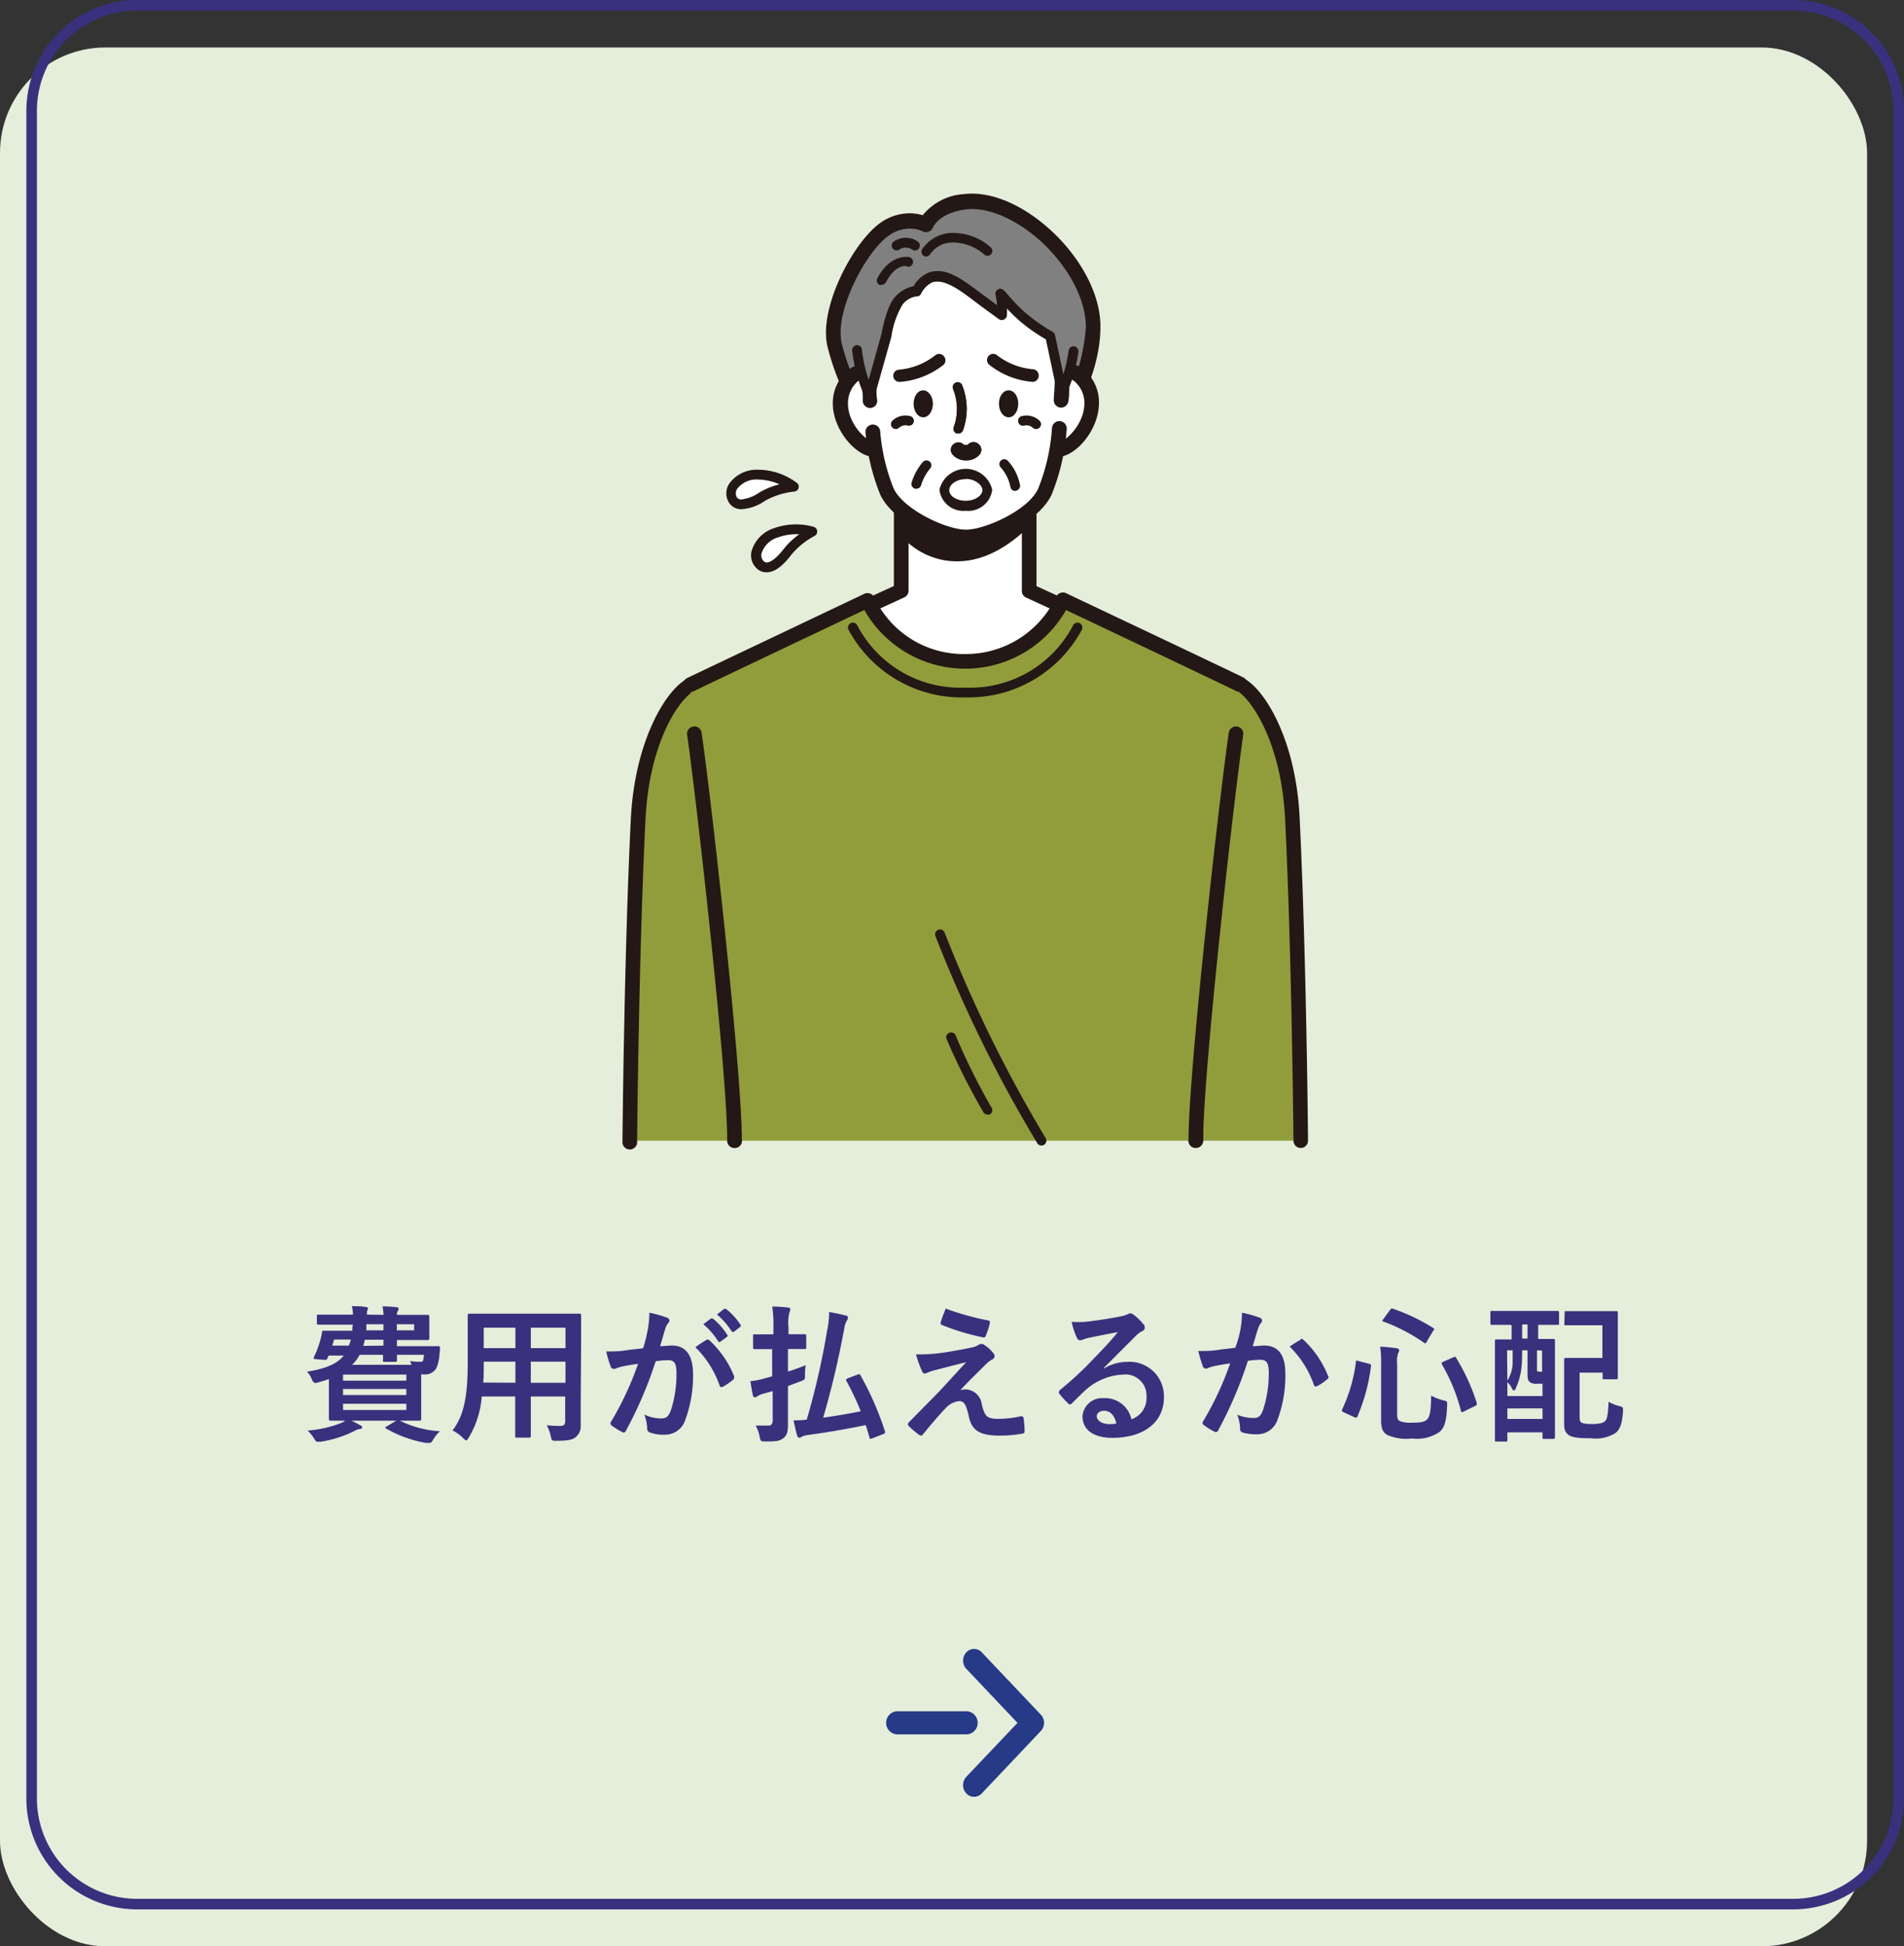 <svg xmlns="http://www.w3.org/2000/svg" viewBox="0 0 180.5 184.5"><rect x="0" y="0" width="180.5" height="184.5" fill="#333333" stroke="none"/><defs><style>.cls-1{fill:#e5eeda;}.cls-2{fill:#39317e;}.cls-3{fill:#263a87;fill-rule:evenodd;}.cls-4{fill:#919d3b;}.cls-5{fill:#231815;}.cls-6{fill:#fff;}.cls-7{fill:gray;}</style></defs><g id="レイヤー_2" data-name="レイヤー 2"><g id="レイヤー_1-2" data-name="レイヤー 1"><rect class="cls-1" y="4.5" width="177" height="180" rx="10"/><path class="cls-2" d="M170,181H13A10.51,10.51,0,0,1,2.5,170.5V10.5A10.51,10.51,0,0,1,13,0H170a10.51,10.51,0,0,1,10.5,10.5v160A10.51,10.51,0,0,1,170,181ZM13,1a9.51,9.51,0,0,0-9.5,9.5v160A9.51,9.51,0,0,0,13,180H170a9.51,9.51,0,0,0,9.5-9.5V10.5A9.51,9.51,0,0,0,170,1Z"/><path class="cls-2" d="M36.36,124.64a4.59,4.59,0,0,0-.1-.8,12.75,12.75,0,0,1,1.3.07c.14,0,.23.07.23.15a.62.62,0,0,1-.09.23.65.65,0,0,0-.07.35h.65c1.45,0,2.17,0,2.25,0s.17,0,.17.15,0,.3,0,.79v.5c0,.52,0,.73,0,.8s0,.15-.17.15-.8,0-2.25,0h-.65v.58h2c1.36,0,1.84,0,1.92,0s.17,0,.16.16,0,.38-.05.58a3.67,3.67,0,0,1-.29,1.34,1.24,1.24,0,0,1-1.26.59h-.18v2.89c0,.88,0,1.26,0,1.34s0,.16-.16.16-.75,0-2,0H33.33c-1.29,0-1.94,0-2,0s-.15,0-.15-.16,0-.54,0-1.48v-2.3c-.31.11-.65.21-1,.31s-.45.1-.62-.3a2.07,2.07,0,0,0-.46-.71c1.8-.28,2.87-.76,3.49-1.53H31.16l-.11.25c-.06.13-.1.17-.28.16l-.84-.07c-.21,0-.22-.07-.17-.2a8.71,8.71,0,0,0,.59-1.55,5.7,5.7,0,0,0,.17-.74c0-.16,0-.2.17-.2s.54,0,1.9,0h.81c0-.19,0-.37.05-.58H32.09c-1.35,0-1.81,0-1.89,0s-.16,0-.16-.14v-.66c0-.14,0-.15.16-.15s.54,0,1.89,0h1.37a3.8,3.8,0,0,0-.1-.8c.52,0,.87,0,1.28.07.14,0,.25.07.25.15s-.06.14-.09.23a1,1,0,0,0,0,.35ZM34.13,135.1c.14.06.2.1.2.2s-.07.15-.21.16a1.51,1.51,0,0,0-.56.21,11.07,11.07,0,0,1-3.15,1l-.3,0c-.15,0-.18-.06-.33-.3a3.56,3.56,0,0,0-.62-.76,10.87,10.87,0,0,0,3.16-.71,2.17,2.17,0,0,0,.61-.38A7.91,7.91,0,0,1,34.13,135.1Zm-1.06-7.54a3.29,3.29,0,0,0,.19-.58H31.67l-.17.58Zm-.55,2.74v.58h6v-.58Zm6,1.94v-.57h-6v.57Zm0,.83h-6v.59h6Zm.48-3.69c0-.12-.09-.26-.13-.36a5.33,5.33,0,0,0,.9.07c.23,0,.32,0,.36-.21a4.14,4.14,0,0,0,.06-.45H37.63c0,.31,0,.48,0,.52s0,.15-.15.15h-1c-.16,0-.17,0-.17-.15s0-.22,0-.52H34.09a3.27,3.27,0,0,1-.72.95Zm-2.65-1.82V127H34.58a4.48,4.48,0,0,1-.14.58Zm0-1.45v-.58H34.73c0,.2,0,.39,0,.58Zm1.22,8.56c.18-.09.21-.1.33,0a9.72,9.72,0,0,0,3.81,1,3.44,3.44,0,0,0-.68.86c-.12.19-.17.25-.31.25a3.26,3.26,0,0,1-.34,0,11.28,11.28,0,0,1-3.77-1.36c-.14-.1-.12-.13.06-.21Zm.05-9.14v.58h1.64v-.58Z"/><path class="cls-2" d="M55.05,133.15c0,.65,0,1.36,0,1.94a1.34,1.34,0,0,1-.46,1.13c-.27.24-.69.36-1.85.36-.44,0-.42,0-.52-.4a3.69,3.69,0,0,0-.39-1.07,12.54,12.54,0,0,0,1.3.06c.32,0,.45-.14.45-.46v-2.33H50.32v1.67c0,1.36,0,2,0,2.07s0,.16-.15.16H49c-.14,0-.16,0-.16-.16s0-.71,0-2.07v-1.67H45.67a8.88,8.88,0,0,1-1.22,3.88c-.12.2-.18.28-.25.28s-.15-.07-.3-.22a3.8,3.8,0,0,0-1-.72c1-1.31,1.44-3,1.44-6.35V127c0-1.46,0-2.22,0-2.3s0-.17.17-.17.57,0,1.92,0H53c1.36,0,1.84,0,1.93,0s.16,0,.16.17,0,.84,0,2.3Zm-6.19-2.07v-2h-3v.16c0,.67,0,1.27-.05,1.82Zm0-3.28v-1.94h-3v1.94Zm1.46-1.94v1.94h3.29v-1.94Zm3.29,5.22v-2H50.32v2Z"/><path class="cls-2" d="M61.42,126a9.59,9.59,0,0,0,.14-1.56,10.77,10.77,0,0,1,1.68.47.29.29,0,0,1,.22.28.29.29,0,0,1-.1.21,1.69,1.69,0,0,0-.28.53c-.18.57-.32,1.09-.5,1.68.38,0,.8-.06,1.12-.06,1.3,0,2,.91,2,2.71a12.06,12.06,0,0,1-.75,4.38A2,2,0,0,1,63.06,136a3.71,3.71,0,0,1-1.46-.21.37.37,0,0,1-.25-.39,4.2,4.2,0,0,0-.27-1.31,3.67,3.67,0,0,0,1.61.37c.46,0,.67-.17.9-.74a11,11,0,0,0,.54-3.49c0-1-.18-1.29-.79-1.29a8.67,8.67,0,0,0-1.18.1,38.42,38.42,0,0,1-2.82,6.58.23.23,0,0,1-.36.13,7.37,7.37,0,0,1-1-.62.29.29,0,0,1-.11-.21.21.21,0,0,1,.06-.15,29.63,29.63,0,0,0,2.56-5.49c-.55.08-1,.16-1.37.23a3.86,3.86,0,0,0-.77.23c-.2.07-.37,0-.45-.18a11.82,11.82,0,0,1-.43-1.45c.61,0,1.23,0,1.84-.1s1.11-.12,1.66-.21C61.22,127,61.32,126.49,61.42,126ZM67,127c.1-.06.17,0,.27.07a9.41,9.41,0,0,1,2.33,3.4c0,.13,0,.2-.06.28a5.49,5.49,0,0,1-1,.7c-.14.07-.28.06-.32-.11a9.46,9.46,0,0,0-2.3-3.63A11.22,11.22,0,0,1,67,127Zm.38-2c.07-.06.13,0,.21,0a6.4,6.4,0,0,1,1.33,1.5.14.14,0,0,1,0,.23l-.59.43a.15.15,0,0,1-.24,0,7,7,0,0,0-1.41-1.63Zm1.25-.91c.08-.06.12,0,.21,0a6,6,0,0,1,1.33,1.45.16.16,0,0,1,0,.25l-.56.43c-.12.09-.19,0-.24,0a6.87,6.87,0,0,0-1.4-1.61Z"/><path class="cls-2" d="M74.7,132.19c0,1,0,2.13,0,2.83s-.09,1.07-.47,1.34-.71.28-1.66.28c-.45,0-.45,0-.55-.42a3.35,3.35,0,0,0-.38-1.08c.49,0,.86,0,1.17,0s.44-.14.44-.53v-2.74l-1,.28a1.92,1.92,0,0,0-.45.21.5.5,0,0,1-.24.1c-.08,0-.15-.06-.18-.17-.1-.4-.16-.87-.24-1.36a7.45,7.45,0,0,0,1.39-.28l.67-.18v-2.58H73c-1,0-1.37,0-1.45,0s-.16,0-.16-.16v-1.09c0-.14,0-.15.16-.15s.41,0,1.45,0h.32v-.64a11.51,11.51,0,0,0-.11-2,14.15,14.15,0,0,1,1.49.1c.14,0,.22.07.22.15a.79.79,0,0,1-.08.3,4,4,0,0,0-.09,1.41v.67h.07c1,0,1.38,0,1.46,0s.15,0,.15.15v1.09c0,.14,0,.16-.15.16s-.42,0-1.46,0H74.7v2.14c.59-.19,1.19-.4,1.68-.61a6.3,6.3,0,0,0-.07.93c0,.47,0,.44-.43.61l-1.18.44Zm6.59-1.88c.16-.07.21-.08.28.06a28.48,28.48,0,0,1,2.32,5.3c.06.14,0,.19-.12.26l-1.08.42c-.19.07-.23.07-.26-.07-.12-.42-.23-.82-.36-1.19-1.74.37-3.71.7-5.55.95a1.66,1.66,0,0,0-.5.15.39.39,0,0,1-.24.1c-.1,0-.15-.06-.21-.2-.11-.37-.22-.89-.34-1.45.44,0,.8,0,1.25-.07a71.49,71.49,0,0,0,1.93-8.43,8.5,8.5,0,0,0,.19-1.77c.57.1,1.05.2,1.51.32.17,0,.28.11.28.21a.47.47,0,0,1-.1.27,2,2,0,0,0-.25.75c-.6,3.21-1.21,5.73-2,8.47,1.18-.17,2.41-.37,3.56-.61a27.3,27.3,0,0,0-1.36-2.88c-.07-.14,0-.17.14-.25Z"/><path class="cls-2" d="M89.77,128.17c1.08-.17,1.86-.33,2.43-.45a1.78,1.78,0,0,0,.56-.23.55.55,0,0,1,.31-.09.38.38,0,0,1,.24.09,3.31,3.31,0,0,1,.83.75.47.47,0,0,1,.15.32.37.37,0,0,1-.25.32,2.58,2.58,0,0,0-.45.32c-1,1-1.61,1.57-2.55,2.58a1.64,1.64,0,0,1,.51-.07,1.59,1.59,0,0,1,1.52,1.41c.28,1.15.51,1.38,1.54,1.38a9.74,9.74,0,0,0,2.18-.25c.15,0,.22.05.25.21a8.07,8.07,0,0,1,.09,1.23c0,.14-.06.19-.25.22a12.34,12.34,0,0,1-2.06.18c-2.06,0-2.73-.54-3-1.93-.23-.95-.39-1.34-.88-1.34a2,2,0,0,0-1.32.7c-.63.64-1.65,1.87-2.13,2.46a.23.23,0,0,1-.2.1.22.22,0,0,1-.15-.06,7.78,7.78,0,0,1-1-.85.23.23,0,0,1-.07-.14.33.33,0,0,1,.11-.22l2.65-2.69c.54-.56,1.27-1.38,2.77-3l-2.91.75a4.19,4.19,0,0,0-.76.25.67.67,0,0,1-.29.08c-.1,0-.17-.07-.24-.24a10.14,10.14,0,0,1-.56-1.57A15.87,15.87,0,0,0,89.77,128.17Zm3.9-3c.15,0,.2.11.16.31a7.75,7.75,0,0,1-.38,1.15.2.2,0,0,1-.24.15,21.76,21.76,0,0,1-3.91-1.18.18.18,0,0,1-.12-.25,12,12,0,0,1,.48-1.3A25.75,25.75,0,0,0,93.67,125.17Z"/><path class="cls-2" d="M104.64,129.74a4.19,4.19,0,0,1,2.22-.64,3.26,3.26,0,0,1,3.48,3.37c0,2.34-1.89,3.83-4.89,3.83-1.77,0-2.83-.75-2.83-2.05a1.86,1.86,0,0,1,2-1.71,2.55,2.55,0,0,1,2.64,2,2.11,2.11,0,0,0,1.43-2.13,2,2,0,0,0-2.2-2.11,5.72,5.72,0,0,0-3.59,1.48c-.41.37-.8.77-1.22,1.19-.1.1-.17.16-.24.16s-.12,0-.21-.13a6.36,6.36,0,0,1-.82-.91c-.09-.11,0-.21.07-.32a33.33,33.33,0,0,0,3.32-3.1c.87-.89,1.52-1.59,2.17-2.39-.84.15-1.84.35-2.71.53a3.31,3.31,0,0,0-.58.17,1,1,0,0,1-.28.07.32.32,0,0,1-.31-.24,6.22,6.22,0,0,1-.49-1.51,8.07,8.07,0,0,0,1.3,0c.85-.09,2.09-.27,3.18-.48a3.71,3.71,0,0,0,.77-.21.77.77,0,0,1,.27-.11.5.5,0,0,1,.32.11,5.12,5.12,0,0,1,.94.9.47.47,0,0,1,.15.33.37.37,0,0,1-.24.34,2.2,2.2,0,0,0-.61.45c-1,1-2,2-3,3Zm0,4c-.41,0-.67.24-.67.53s.38.73,1.22.73a3.16,3.16,0,0,0,.64-.06C105.66,134.16,105.24,133.73,104.65,133.73Z"/><path class="cls-2" d="M117.6,126a9.59,9.59,0,0,0,.14-1.56,10.77,10.77,0,0,1,1.68.47.29.29,0,0,1,.22.28.28.28,0,0,1-.09.21,1.69,1.69,0,0,0-.28.53c-.19.57-.33,1.09-.51,1.68.38,0,.8-.06,1.09-.06,1.32,0,2,.9,2,2.6a11.93,11.93,0,0,1-.76,4.49,2,2,0,0,1-1.89,1.32,4.51,4.51,0,0,1-1.39-.16.35.35,0,0,1-.25-.39,3.83,3.83,0,0,0-.27-1.3,4.18,4.18,0,0,0,1.54.31c.47,0,.68-.17.9-.74a11,11,0,0,0,.55-3.48c0-1-.19-1.3-.8-1.3a8.67,8.67,0,0,0-1.18.1,38.45,38.45,0,0,1-2.81,6.58.24.24,0,0,1-.37.13,6.63,6.63,0,0,1-1-.62.27.27,0,0,1-.12-.21.26.26,0,0,1,.06-.15,29.63,29.63,0,0,0,2.56-5.49c-.54.08-1,.16-1.37.23a4.08,4.08,0,0,0-.77.23.31.31,0,0,1-.45-.18,13.93,13.93,0,0,1-.43-1.45c.61,0,1.23,0,1.85-.1s1.1-.12,1.65-.21C117.4,127,117.5,126.49,117.6,126Zm5.7.94c.1-.06.17,0,.27.07a9.39,9.39,0,0,1,2.32,3.4.2.2,0,0,1,0,.28,5.49,5.49,0,0,1-1,.7c-.15.07-.29.06-.33-.11a9.46,9.46,0,0,0-2.3-3.63A11.35,11.35,0,0,1,123.3,127Z"/><path class="cls-2" d="M129.76,129.27c.2.06.23.09.21.23a17.45,17.45,0,0,1-1.28,4.76c-.06.13-.1.17-.3.08l-1-.46c-.2-.1-.21-.15-.16-.26a14.76,14.76,0,0,0,1.31-4.5c0-.17,0-.17.25-.1Zm2.69,4.85q0,.48.27.6a3,3,0,0,0,1.22.14c.73,0,1.1-.07,1.33-.29s.4-.65.4-2.27a5.08,5.08,0,0,0,1.17.45c.36.09.36.09.35.46-.06,1.58-.27,2.17-.76,2.56a3.87,3.87,0,0,1-2.6.59,4.38,4.38,0,0,1-2.33-.34c-.38-.23-.57-.57-.57-1.38v-5.38a9.93,9.93,0,0,0-.09-1.6,13.71,13.71,0,0,1,1.49.14c.22,0,.31.11.31.21a.4.4,0,0,1-.09.25,2.27,2.27,0,0,0-.1,1Zm-.68-9.93c.11-.16.14-.17.28-.13a18.59,18.59,0,0,1,3.81,1.82c.14.09.14.12,0,.28l-.59,1c-.11.2-.14.21-.27.13a16.63,16.63,0,0,0-3.82-2c-.08,0-.11,0-.11-.09s0-.08.07-.16Zm6,4.48c.19-.07.21-.08.28.06A19.3,19.3,0,0,1,140,133c0,.16,0,.19-.16.28l-1.06.52c-.2.1-.24.1-.28-.05a17,17,0,0,0-1.81-4.42c-.07-.12,0-.18.14-.25Z"/><path class="cls-2" d="M143.13,125.59c-1.22,0-1.62,0-1.71,0s-.13,0-.13-.16v-1c0-.14,0-.16.13-.16s.49,0,1.71,0h2.81c1.2,0,1.62,0,1.7,0s.16,0,.16.16v1c0,.14,0,.16-.16.16s-.5,0-1.7,0h-.12v1.34c1,0,1.33,0,1.43,0s.16,0,.16.14,0,.72,0,2.64v2.61c0,3.21,0,3.84,0,3.92s0,.16-.16.16h-.85c-.16,0-.17,0-.17-.16v-.46H142.9v.71c0,.14,0,.16-.14.16h-.89c-.14,0-.15,0-.15-.16s0-.73,0-4v-2.38c0-2.28,0-2.94,0-3s0-.14.15-.14.45,0,1.43,0v-1.34ZM144.3,128c0,.52,0,1.11-.06,1.57a6.17,6.17,0,0,1-.59,2.13.19.19,0,0,1-.14.12s-.11-.05-.17-.18a1.65,1.65,0,0,0-.44-.61v1.31h3.33v-1.17h-.52a1,1,0,0,1-.69-.16c-.16-.14-.21-.32-.21-.8V128Zm-1.4,2.87a3.29,3.29,0,0,0,.5-1.66c0-.34,0-.79,0-1.21h-.53Zm3.33,3.64v-1H142.9v1Zm-1.42-7.62v-1.34h-.51v1.34Zm.9,1.11v1.46c0,.32,0,.4,0,.47s.13.1.27.1h.21v-2Zm2.62-3.56c0-.14,0-.15.15-.15s.43,0,1.46,0h1.79c1,0,1.39,0,1.48,0s.16,0,.16.15,0,.51,0,1.5v3.15c0,1,0,1.42,0,1.5s0,.16-.16.16h-1.13c-.14,0-.15,0-.15-.16v-.47h-2.18v4.06c0,.32,0,.52.12.63s.42.18,1,.18,1.09-.06,1.3-.28.27-.7.33-1.83a3.57,3.57,0,0,0,.95.39c.43.12.43.12.41.56-.09,1.27-.35,1.71-.69,2a3.55,3.55,0,0,1-2.35.51c-1.33,0-1.9-.1-2.19-.37s-.35-.5-.35-1.12v-4.35c0-1,0-1.51,0-1.6s0-.17.17-.17.49,0,1.33,0h2.13v-3.1h-2c-1,0-1.37,0-1.46,0s-.15,0-.15-.14Z"/><path id="arrow.svg" class="cls-3" d="M98.67,164.09,93.08,170a1,1,0,0,1-1.42.06L91.6,170a1.16,1.16,0,0,1,0-1.56l4.86-5.12-4.86-5.13a1.15,1.15,0,0,1,0-1.55,1,1,0,0,1,1.42-.06l.06.06,5.59,5.9A1.13,1.13,0,0,1,98.67,164.09ZM85,163.32h6.69m0,1.09H85a1.1,1.1,0,0,1,0-2.19h6.69a1.1,1.1,0,0,1,0,2.19Z"/><path class="cls-4" d="M69.64,108.13s.12-18.08-.24-27.66c-.57-14.71-4-15.56-4-15.56-1.55.8-4.59,5.09-5,12.73-.65,13.21-.79,30.49-.79,30.49"/><path class="cls-5" d="M69.64,108.82h0a.69.69,0,0,1-.69-.7c0-.18.12-18.17-.24-27.62-.43-11.33-2.55-14.14-3.25-14.77-1.39,1.08-3.93,5-4.27,12-.64,13-.79,30.28-.79,30.45a.7.7,0,1,1-1.39,0c0-.17.15-17.44.79-30.51.37-7.47,3.34-12.28,5.33-13.32a.73.73,0,0,1,.5-.06c.65.16,3.92,1.72,4.47,16.22.37,9.48.24,27.5.24,27.68A.69.69,0,0,1,69.64,108.82Z"/><path class="cls-4" d="M113.36,108.13s-.12-18.08.24-27.66c.57-14.71,4-15.56,4-15.56,1.55.8,4.59,5.09,5,12.73.65,13.21.79,30.49.79,30.49"/><path class="cls-5" d="M113.36,108.82a.69.69,0,0,1-.69-.69c0-.18-.13-18.2.24-27.68.56-14.5,3.82-16.06,4.47-16.22a.73.73,0,0,1,.5.06c2,1,5,5.85,5.33,13.32.64,13.07.79,30.34.79,30.51a.69.69,0,0,1-.69.7h0a.69.69,0,0,1-.69-.69c0-.17-.15-17.41-.79-30.45-.34-6.94-2.88-10.87-4.27-12-.7.63-2.81,3.44-3.25,14.77-.36,9.45-.24,27.44-.24,27.62a.69.69,0,0,1-.69.7Z"/><polyline class="cls-6" points="97.57 43.75 97.57 56.01 105.24 59.53 91.5 74 77.76 59.53 85.43 56.01 85.43 43.75"/><path class="cls-5" d="M91.5,74.69a.71.71,0,0,1-.5-.21L77.26,60a.66.66,0,0,1-.18-.61.69.69,0,0,1,.39-.5l7.27-3.34V43.75a.7.7,0,0,1,1.39,0V56a.69.69,0,0,1-.41.63l-6.78,3.12L91.5,73l12.56-13.23-6.78-3.12a.69.69,0,0,1-.41-.63V43.75a.7.7,0,0,1,1.39,0V55.56l7.27,3.34a.69.69,0,0,1,.39.5.66.66,0,0,1-.18.61L92,74.48A.75.75,0,0,1,91.5,74.69Z"/><path class="cls-5" d="M85.2,43.52v7l.06.07a7.08,7.08,0,0,0,4.06,2.48,6.84,6.84,0,0,0,1.42.14c3.05,0,5.56-2,7.13-3.62l.07-.07v-6Z"/><path class="cls-4" d="M113.36,108.13c0-6.78,3-33.29,3.81-38.58a40.36,40.36,0,0,0,.38-4.64c-1-.49-16.81-8-16.81-8a10.24,10.24,0,0,1-18.48,0s-15.86,7.51-16.81,8a40.36,40.36,0,0,0,.38,4.64c.79,5.29,3.81,31.8,3.81,38.58"/><path class="cls-5" d="M117.55,65.6a.7.7,0,0,1-.31-.07c-.83-.42-13.26-6.32-16.18-7.7a11,11,0,0,1-19.12,0c-2.92,1.38-15.35,7.28-16.18,7.7a.7.7,0,0,1-.63-1.25c1-.48,16.18-7.69,16.83-8a.7.7,0,0,1,.55,0,.68.68,0,0,1,.39.39A9.35,9.35,0,0,0,91.5,62a9.45,9.45,0,0,0,8.6-5.39.71.71,0,0,1,.39-.39.7.7,0,0,1,.55,0c.65.31,15.88,7.52,16.83,8a.7.7,0,0,1,.3.94A.69.69,0,0,1,117.55,65.6Z"/><path class="cls-5" d="M69.64,108.82a.69.69,0,0,1-.7-.69c0-6.62-3-33-3.8-38.47a.69.69,0,1,1,1.37-.21c.83,5.53,3.82,32,3.82,38.68A.69.69,0,0,1,69.64,108.82Z"/><path class="cls-5" d="M113.36,108.82a.69.69,0,0,1-.69-.69c0-6.67,3-33.15,3.82-38.68a.69.69,0,1,1,1.37.21c-.82,5.51-3.8,31.86-3.8,38.47A.69.69,0,0,1,113.36,108.82Z"/><path class="cls-5" d="M91.5,66.11a12.19,12.19,0,0,1-11.07-6.43.47.47,0,0,1,.24-.62.47.47,0,0,1,.61.24A11,11,0,0,0,91.5,65.18a11,11,0,0,0,10.22-5.88.47.47,0,0,1,.61-.24.47.47,0,0,1,.24.62A12.19,12.19,0,0,1,91.5,66.11Z"/><path class="cls-5" d="M98.73,108.59a.46.46,0,0,1-.39-.21,128.34,128.34,0,0,1-9.68-19.7.47.47,0,0,1,.87-.33,129.73,129.73,0,0,0,9.59,19.52.47.47,0,0,1-.14.65A.43.43,0,0,1,98.73,108.59Z"/><path class="cls-5" d="M93.62,105.66a.47.47,0,0,1-.39-.22,63.59,63.59,0,0,1-3.52-7,.47.47,0,0,1,.87-.33A61.59,61.59,0,0,0,94,105a.47.47,0,0,1-.15.64A.55.55,0,0,1,93.62,105.66Z"/><path class="cls-6" d="M75.25,46.13A5.82,5.82,0,0,0,72,45c-1.87,0-3,1.25-2.55,2.26s1.88.42,2.85-.18A7.72,7.72,0,0,1,75.25,46.13Z"/><path class="cls-5" d="M70.33,48.27h0A1.37,1.37,0,0,1,69,47.45a1.68,1.68,0,0,1,.15-1.63,3.21,3.21,0,0,1,2.74-1.29H72a6.19,6.19,0,0,1,3.55,1.25.44.44,0,0,1,.15.49.47.47,0,0,1-.4.33,7.14,7.14,0,0,0-2.77.87A4.43,4.43,0,0,1,70.33,48.27Zm1.57-2.81a2.3,2.3,0,0,0-2,.86.78.78,0,0,0-.09.74.45.45,0,0,0,.48.28A3.68,3.68,0,0,0,72,46.68a7.31,7.31,0,0,1,1.89-.77,5.15,5.15,0,0,0-2-.45Z"/><path class="cls-6" d="M77.09,50.39a5.79,5.79,0,0,0-3.46.1c-1.76.63-2.37,2.24-1.57,3s1.9-.28,2.59-1.18A7.66,7.66,0,0,1,77.09,50.39Z"/><path class="cls-5" d="M72.69,54.25h0a1.33,1.33,0,0,1-1-.41,1.69,1.69,0,0,1-.44-1.6,3.26,3.26,0,0,1,2.18-2.19,6.28,6.28,0,0,1,2-.34,6,6,0,0,1,1.73.24.45.45,0,0,1,.31.41.47.47,0,0,1-.26.45A7.26,7.26,0,0,0,75,52.61C74.18,53.7,73.4,54.25,72.69,54.25Zm2.82-3.61a5.09,5.09,0,0,0-1.72.29,2.32,2.32,0,0,0-1.59,1.51.77.77,0,0,0,.18.74.43.43,0,0,0,.31.14c.38,0,1-.48,1.6-1.27a7,7,0,0,1,1.49-1.41Z"/><path class="cls-7" d="M87.8,21.26a3.87,3.87,0,0,0-4,.46c-2.32,1.63-5.49,7.49-4.74,10.91A22.32,22.32,0,0,0,82.39,40h18.2s3-4.36,3-9c.06-5.64-7-12.49-12.13-11.85C88.44,19.49,87.8,21.26,87.8,21.26Z"/><path class="cls-5" d="M100.59,40.66H82.39a.7.7,0,0,1-.56-.29,22.87,22.87,0,0,1-3.4-7.59c-.82-3.74,2.55-9.9,5-11.63a4.8,4.8,0,0,1,2.81-.93,4.53,4.53,0,0,1,1.24.18,5.43,5.43,0,0,1,3.93-2c2.68-.33,6,1.19,8.8,4,2.6,2.63,4.13,5.83,4.11,8.57,0,4.81-3,9.21-3.18,9.39A.69.69,0,0,1,100.59,40.66Zm-17.83-1.4h17.45A17.54,17.54,0,0,0,102.94,31c0-2.38-1.36-5.21-3.7-7.58s-5.38-3.85-7.64-3.57c-2.56.32-3.13,1.65-3.15,1.71a.71.71,0,0,1-1,.36h0a2.87,2.87,0,0,0-1.2-.25,3.46,3.46,0,0,0-2,.67c-2.13,1.49-5.14,7.09-4.46,10.19A21.45,21.45,0,0,0,82.76,39.26Z"/><path class="cls-6" d="M101.15,35.17c1.07-.05,2.38,1.34,2.35,3.1,0,2.58-2.66,4.91-3.62,4.23-.79-.57-1.08-2.21-.7-4.28C99.5,36.48,100.46,35.2,101.15,35.17Z"/><path class="cls-5" d="M100.29,43.31a1.4,1.4,0,0,1-.81-.24c-1-.74-1.42-2.6-1-5,.36-2,1.52-3.57,2.63-3.63h.08a2.64,2.64,0,0,1,1.85.88,4,4,0,0,1,1.14,2.93C104.15,40.83,101.92,43.31,100.29,43.31Zm.91-7.45a3.57,3.57,0,0,0-1.34,2.49c-.34,1.91,0,3.24.43,3.58h0c.67,0,2.48-1.66,2.51-3.66a2.69,2.69,0,0,0-.75-1.94A1.37,1.37,0,0,0,101.2,35.86Z"/><path class="cls-6" d="M82,35.17c-1.07-.05-2.38,1.34-2.35,3.1,0,2.58,2.66,4.91,3.62,4.23.8-.57,1.08-2.21.7-4.28C83.65,36.48,82.68,35.2,82,35.17Z"/><path class="cls-5" d="M82.85,43.31h0c-1.63,0-3.86-2.48-3.9-5a4.08,4.08,0,0,1,1.14-2.93,2.64,2.64,0,0,1,1.85-.88H82c1.12.06,2.27,1.65,2.63,3.63.43,2.37.06,4.22-1,5A1.4,1.4,0,0,1,82.85,43.31ZM82,35.86a1.36,1.36,0,0,0-.86.46,2.73,2.73,0,0,0-.75,1.94c0,2,1.84,3.66,2.51,3.66h0c.45-.33.74-1.66.4-3.57A3.61,3.61,0,0,0,82,35.86Z"/><path class="cls-6" d="M91.57,50.9c2.16,0,6.47-2,7.49-4.32.78-1.71,1.39-4.32,1.66-9.83.38-7.66-2.39-12.4-9.15-12.4S82,29.09,82.42,36.75c.27,5.51.88,8.12,1.66,9.83C85.11,48.85,89.41,50.9,91.57,50.9Z"/><path class="cls-6" d="M100.65,37.94c0-.38,0-.78.07-1.19.38-7.66-2.39-12.4-9.15-12.4S82,29.09,82.42,36.75c0,.43,0,.84.07,1.23"/><path class="cls-5" d="M82.49,38.68a.71.71,0,0,1-.7-.65c0-.4,0-.81-.07-1.24-.23-4.75.72-8.27,2.82-10.49a9.3,9.3,0,0,1,7-2.64,9.29,9.29,0,0,1,7,2.64c2.11,2.22,3.05,5.74,2.82,10.49,0,.41,0,.81-.07,1.2a.71.71,0,0,1-.74.65.7.7,0,0,1-.65-.74c0-.38.05-.77.07-1.18.21-4.35-.61-7.53-2.44-9.46a7.94,7.94,0,0,0-6-2.21,7.94,7.94,0,0,0-6,2.21c-1.83,1.93-2.65,5.11-2.44,9.46,0,.42,0,.83.07,1.22a.69.69,0,0,1-.65.74Z"/><path class="cls-6" d="M82.75,40.92a18.5,18.5,0,0,0,1.33,5.66c1,2.27,5.33,4.32,7.49,4.32s6.47-2,7.49-4.32a19.14,19.14,0,0,0,1.37-5.93"/><path class="cls-5" d="M91.57,51.6c-2.36,0-6.94-2.12-8.13-4.73A20.06,20.06,0,0,1,82.05,41a.7.7,0,0,1,1.39-.16,18.53,18.53,0,0,0,1.27,5.45c.92,2,5,3.92,6.86,3.92s6-1.9,6.86-3.92a18.78,18.78,0,0,0,1.3-5.71.7.7,0,1,1,1.39.15,20.22,20.22,0,0,1-1.42,6.14C98.51,49.48,93.93,51.6,91.57,51.6Z"/><path class="cls-5" d="M90.85,41.09a.32.32,0,0,1-.14,0,.46.46,0,0,1-.3-.58,5.06,5.06,0,0,0-.06-3.64.46.46,0,0,1,.26-.6.45.45,0,0,1,.6.25,6,6,0,0,1,.08,4.27A.46.46,0,0,1,90.85,41.09Z"/><path class="cls-5" d="M91.58,43.64a1.63,1.63,0,0,1-1.29-.57.69.69,0,0,1,.15-1,.7.7,0,0,1,.94.1.33.33,0,0,0,.19,0,.27.27,0,0,0,.17,0,.71.71,0,0,1,1-.1.7.7,0,0,1,.14,1A1.6,1.6,0,0,1,91.58,43.64Z"/><path class="cls-5" d="M95.62,37c-.51,0-.92.56-.92,1.27s.41,1.29.92,1.29.91-.57.91-1.29S96.13,37,95.62,37Z"/><path class="cls-5" d="M87.52,37c-.51,0-.91.56-.91,1.27s.4,1.29.91,1.29.92-.57.92-1.29S88,37,87.52,37Z"/><path class="cls-5" d="M86.87,46.33h-.1a.47.47,0,0,1-.36-.55,5.45,5.45,0,0,1,1.09-2,.47.47,0,0,1,.66,0,.46.46,0,0,1,0,.65A4.49,4.49,0,0,0,87.32,46,.46.46,0,0,1,86.87,46.33Z"/><path class="cls-5" d="M96.24,46.54a.46.46,0,0,1-.46-.42,3.9,3.9,0,0,0-.92-1.82.46.46,0,0,1,.67-.63A4.65,4.65,0,0,1,96.7,46a.47.47,0,0,1-.41.52Z"/><path class="cls-5" d="M84.92,40.67a.46.46,0,0,1-.31-.8,1.8,1.8,0,0,1,1.69-.42.46.46,0,0,1,.32.57.47.47,0,0,1-.58.32.91.91,0,0,0-.8.2A.44.44,0,0,1,84.92,40.67Z"/><path class="cls-5" d="M98.22,40.67a.45.45,0,0,1-.32-.13.91.91,0,0,0-.8-.2.46.46,0,0,1-.57-.32.46.46,0,0,1,.31-.57,1.82,1.82,0,0,1,1.7.42.46.46,0,0,1-.32.8Z"/><path class="cls-5" d="M90.85,41.09a.32.32,0,0,1-.14,0,.46.46,0,0,1-.3-.58,5.06,5.06,0,0,0-.06-3.64.46.46,0,0,1,.26-.6.45.45,0,0,1,.6.25,6,6,0,0,1,.08,4.27A.46.46,0,0,1,90.85,41.09Z"/><path class="cls-5" d="M91.58,43.64a1.63,1.63,0,0,1-1.29-.57.69.69,0,0,1,.15-1,.7.7,0,0,1,.94.1.33.33,0,0,0,.19,0,.27.27,0,0,0,.17,0,.71.71,0,0,1,1-.1.7.7,0,0,1,.14,1A1.6,1.6,0,0,1,91.58,43.64Z"/><path class="cls-5" d="M85.26,36.2a.58.58,0,0,1,0-1.16,6.45,6.45,0,0,0,3.39-1.35.57.57,0,0,1,.81.06.58.58,0,0,1,0,.82,7.55,7.55,0,0,1-4.12,1.63Z"/><path class="cls-5" d="M97.89,36.2h0a7.58,7.58,0,0,1-4.12-1.63.58.58,0,0,1,.77-.88A6.42,6.42,0,0,0,97.9,35a.59.59,0,0,1,.57.6A.58.58,0,0,1,97.89,36.2Z"/><path class="cls-6" d="M93.6,46.45c0,.83-.92,1.51-2,1.51s-2-.68-2-1.51.91-1.52,2-1.52S93.6,45.61,93.6,46.45Z"/><path class="cls-5" d="M91.56,48.42a2.28,2.28,0,0,1-2.5-2,2.57,2.57,0,0,1,5,0A2.28,2.28,0,0,1,91.56,48.42Zm0-3c-.85,0-1.57.48-1.57,1.05s.72,1,1.57,1,1.57-.49,1.57-1S92.41,45.4,91.56,45.4Z"/><path class="cls-7" d="M99.56,31.83l1.12,5.28s2.23-4.67.63-8.77c-2.91-7.45-14.89-8.48-18.88-1.4-2.81,5,0,10.51,0,10.51L84,31.76s.43-2.5,1.19-3.31a2.37,2.37,0,0,1,1.68-.91s.54-1.08,1.35-1.31c1.11-.32,2.16.18,3.93,1.51S95,29.81,95,29.81a7,7,0,0,0-.15-2c-.07-.24.75,1,2.2,2.25A17.56,17.56,0,0,0,99.56,31.83Z"/><path class="cls-5" d="M82.42,37.91a.47.47,0,0,1-.41-.25,14.06,14.06,0,0,1-1.22-4.43.46.46,0,1,1,.92-.1A13.22,13.22,0,0,0,82.35,36l1.22-4.36c.07-.36.49-2.65,1.3-3.51a3.16,3.16,0,0,1,1.73-1,3,3,0,0,1,1.51-1.32c1.36-.39,2.58.26,4.34,1.59l2.07,1.53a4.63,4.63,0,0,0-.14-.93.5.5,0,0,1,.23-.57c.34-.18.56.07.85.41a16.58,16.58,0,0,0,1.88,1.92,16.87,16.87,0,0,0,2.44,1.69.43.43,0,0,1,.23.31l.8,3.72a14.66,14.66,0,0,0,.5-2.25.46.46,0,0,1,.52-.4.47.47,0,0,1,.4.52,14.59,14.59,0,0,1-1.13,4,.46.46,0,0,1-.87-.1l-1.08-5.08a16.78,16.78,0,0,1-2.42-1.69,17,17,0,0,1-1.27-1.23,5.88,5.88,0,0,1,0,.64.49.49,0,0,1-.26.39.47.47,0,0,1-.47,0s-1.19-.85-2.82-2.08-2.65-1.69-3.52-1.44a2.36,2.36,0,0,0-1.07,1.08.45.45,0,0,1-.44.26,2,2,0,0,0-1.31.76,8.23,8.23,0,0,0-1.07,3.07.06.06,0,0,1,0,0l-1.6,5.69a.46.46,0,0,1-.4.34Z"/><path class="cls-5" d="M83.59,27a.54.54,0,0,1-.22,0,.46.46,0,0,1-.19-.63c1.25-2.37,3-2,3-2a.47.47,0,0,1,.37.55.46.46,0,0,1-.54.36C86,25.17,84.9,25,84,26.74A.46.46,0,0,1,83.59,27Z"/><path class="cls-5" d="M85,23.74a.49.49,0,0,1-.41-.24.47.47,0,0,1,.18-.63,2,2,0,0,1,2.27.05.47.47,0,0,1,.06.65.46.46,0,0,1-.66.06,1.11,1.11,0,0,0-1.22.05A.43.43,0,0,1,85,23.74Z"/><path class="cls-5" d="M87.82,24.32a.49.49,0,0,1-.23-.06.46.46,0,0,1-.17-.63,3.55,3.55,0,0,1,2.45-1.53,5.4,5.4,0,0,1,4.07,1.36.46.46,0,0,1,0,.65.45.45,0,0,1-.65,0A4.54,4.54,0,0,0,90,23a2.56,2.56,0,0,0-1.8,1.07A.48.48,0,0,1,87.82,24.32Z"/></g></g></svg>